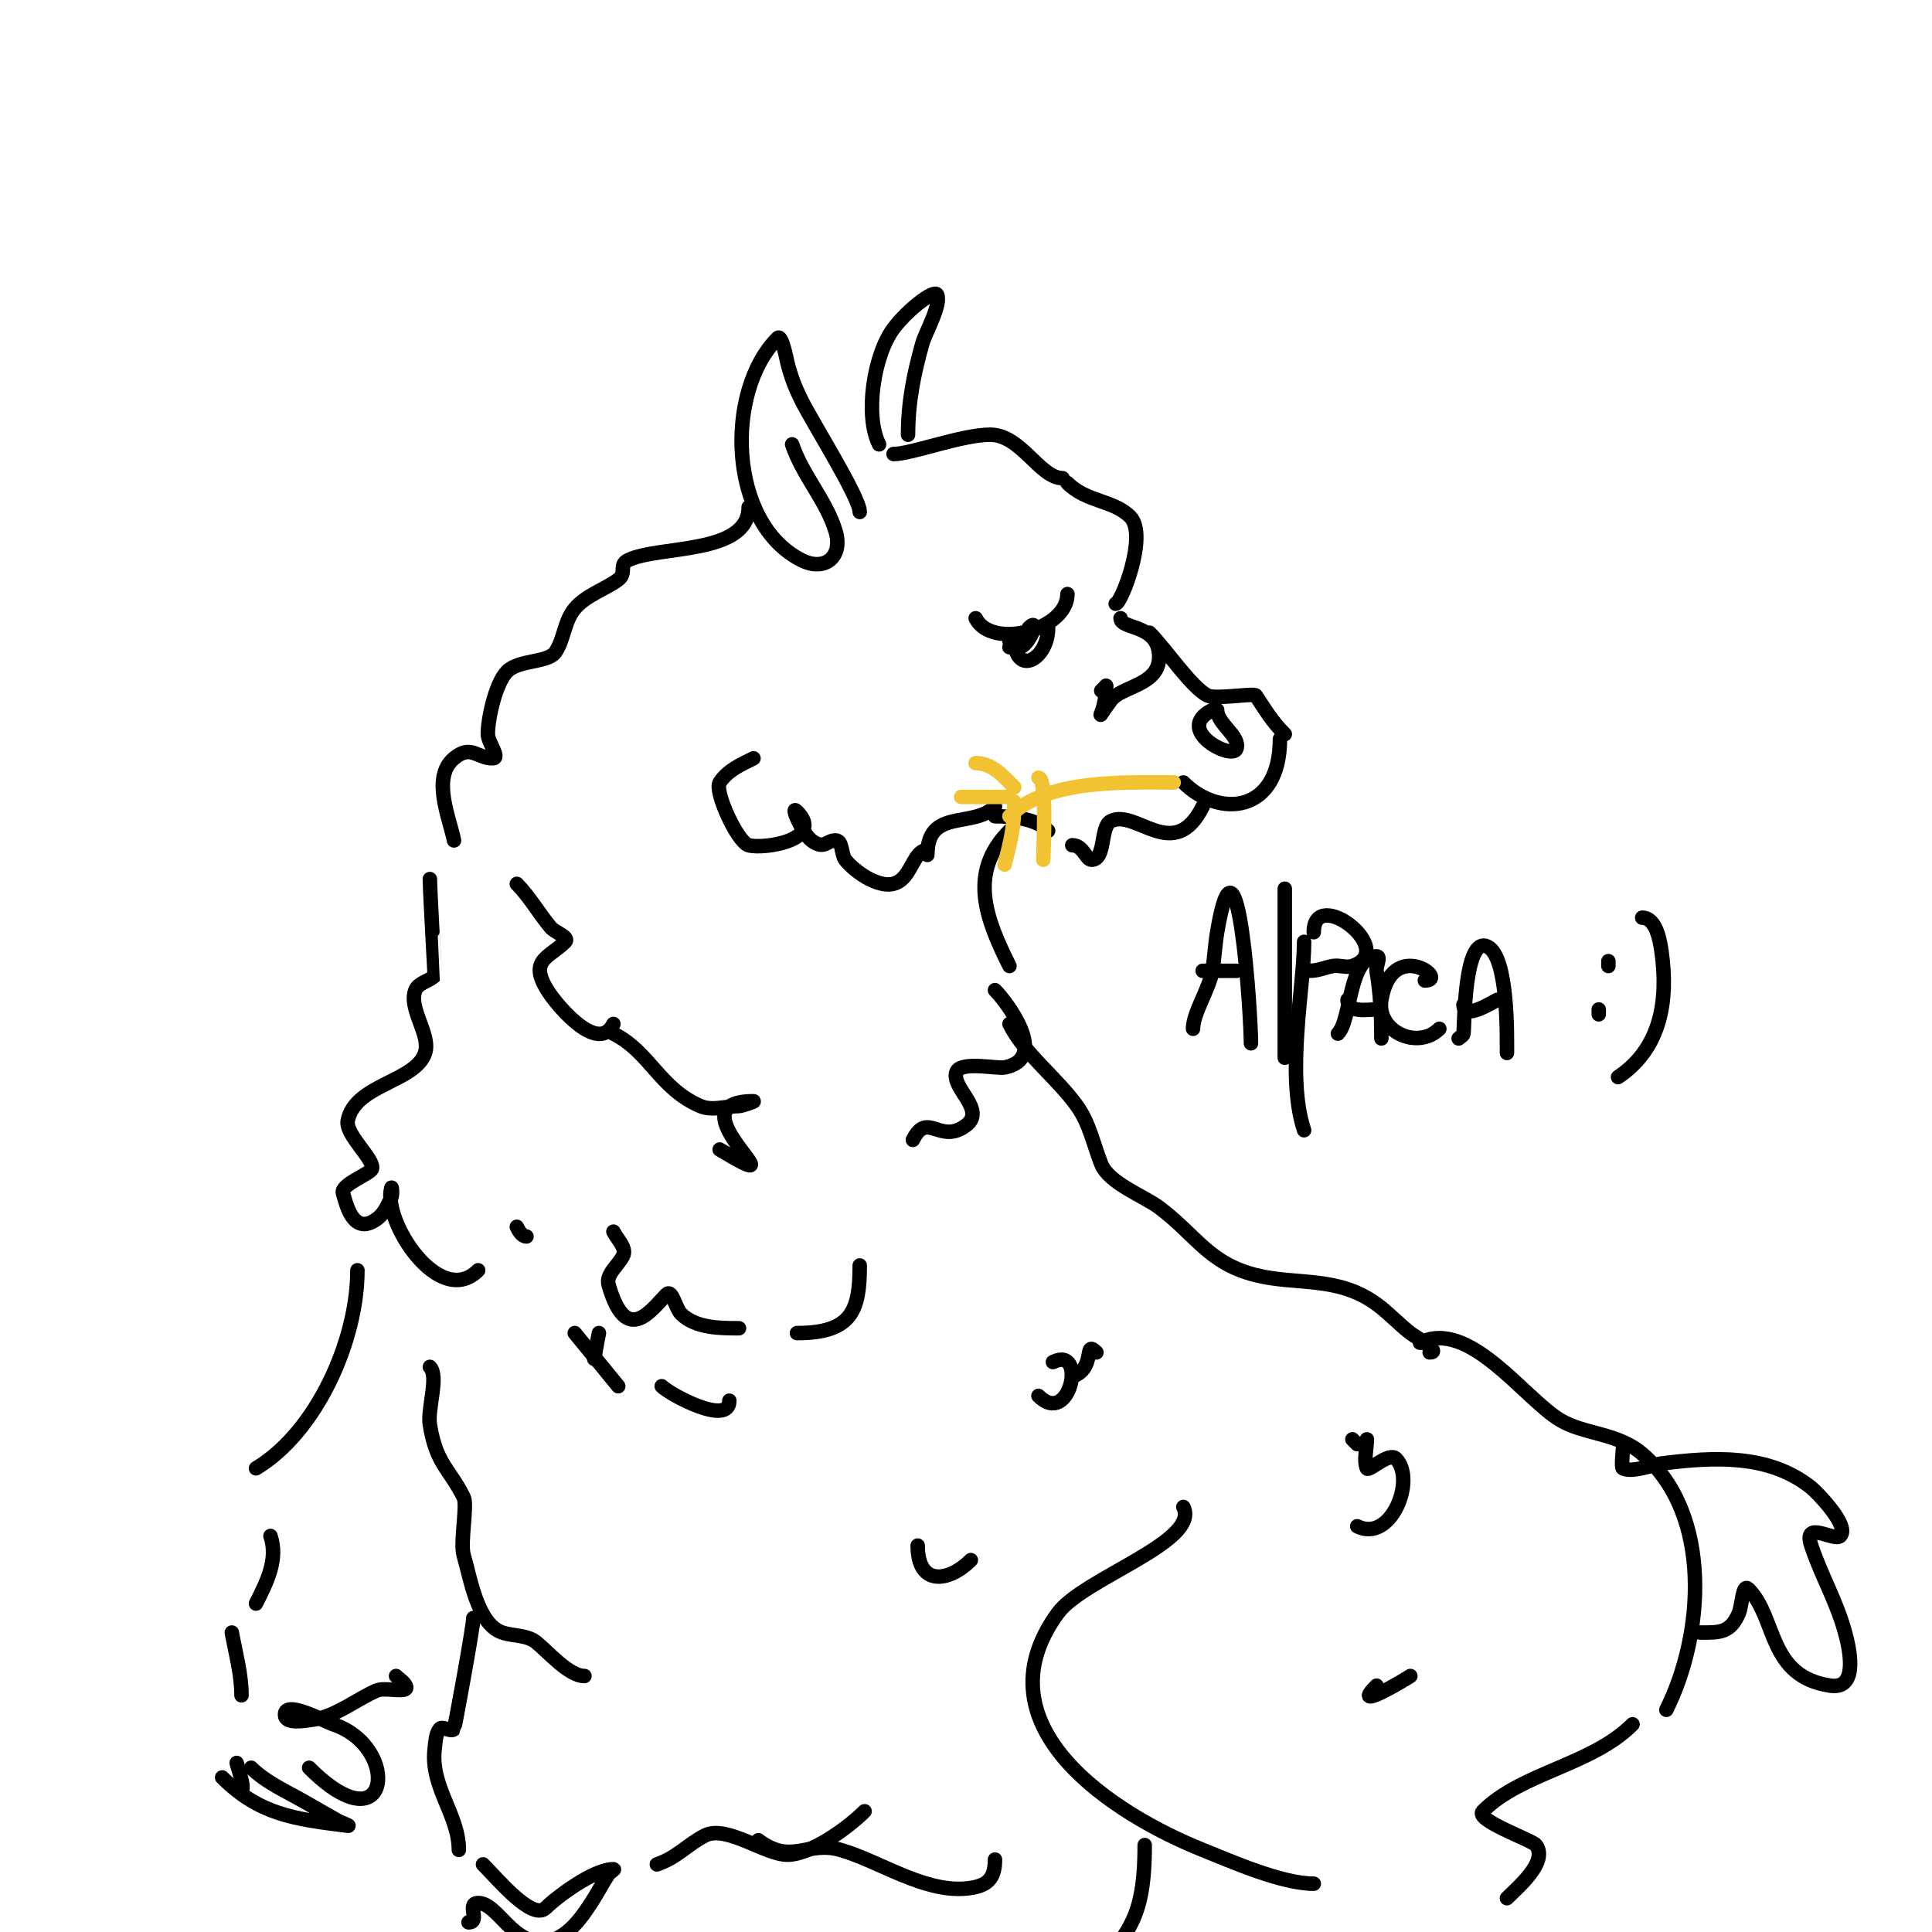 <svg viewBox='0 0 400 400' version='1.1' xmlns='http://www.w3.org/2000/svg' xmlns:xlink='http://www.w3.org/1999/xlink'><g fill='none' stroke='#000000' stroke-width='3' stroke-linecap='round' stroke-linejoin='round'><path d='M221,123c0,7.493 -15.725,11.549 -19,5'/><path d='M210,132c0,8.367 7,4.604 7,-2'/><path d='M209,134c0.527,-0.527 1.745,-2 1,-2c-1.874,0 -0.874,2 1,2c1.95,0 4.558,-6.558 2,-4'/><path d='M185,94c3.74,0 14.106,-4 20,-4c6.416,0 10.26,9 15,9'/><path d='M221,100c3.991,3.991 9.492,3.492 13,7c3.732,3.732 -1.882,18 -3,18'/><path d='M229,142c-0.333,0.333 -0.667,0.667 -1,1'/><path d='M229,142c0,5.938 -3.122,8.496 1,3c2.251,-3.002 10,-3.048 10,-9c0,-6.865 -8,-5.632 -8,-8'/><path d='M238,131c3.265,3.265 8.692,11.346 12,13c1.692,0.846 9.635,-0.547 10,0c2.005,3.007 3.274,5.274 6,8'/><path d='M265,153c0,15.438 -12.594,16.406 -20,9'/><path d='M249,167c-5.93,11.86 -13.809,0.404 -19,3c-2.266,1.133 -1.027,8 -4,8c-1.185,0 -1.702,-3 -4,-3'/><path d='M217,172c-2.537,-2.537 -7.358,-3 -11,-3'/><path d='M206,167c-4.598,4.598 -14,0.26 -14,10'/><path d='M192,176c-4.006,0 -3.046,10.477 -12,6c-1.574,-0.787 -3.884,-2.512 -5,-4c-0.894,-1.193 -0.509,-4 -2,-4c-1.959,0 -2.304,2.022 -5,0c-1.789,-1.342 -4.581,-7.581 -3,-6c5.914,5.914 -6.95,7.871 -10,7c-2.356,-0.673 -7.175,-11.238 -6,-13c1.703,-2.554 4.38,-3.69 7,-5'/><path d='M178,106c0,-3.012 -9.679,-18.357 -12,-23c-1.447,-2.895 -2.268,-5.072 -3,-8c-0.153,-0.612 -1.118,-5.882 -2,-5c-10.95,10.95 -10.303,38.349 5,46c4.759,2.38 8.586,-0.712 7,-6c-1.922,-6.408 -6.862,-11.586 -9,-18'/><path d='M188,90c0,-6.583 1.171,-12.599 3,-19c0.601,-2.104 3.97,-8.061 3,-10c-0.551,-1.103 -6.022,3.029 -9,7c-4.073,5.431 -6.028,17.945 -3,24'/><path d='M251,147c-8.126,4.063 4.159,10.524 5,8c0.862,-2.587 -4,-5.099 -4,-8'/><path d='M155,105c0,9.939 -18.764,7.882 -25,11c-1.976,0.988 -0.153,2.615 -2,4c-2.63,1.972 -6.693,3.232 -9,6c-2.208,2.649 -2.144,6.216 -4,9c-1.49,2.235 -7.572,1.572 -10,4c-2.381,2.381 -4,9.745 -4,13c0,1.7 2.7,5 1,5c-3.246,0 -4.475,-2.938 -8,0c-4.718,3.931 -0.927,12.366 0,17'/><path d='M209,172c-8.656,8.656 -4.839,18.322 0,28'/><path d='M206,205c2.369,2.369 11.4,14.12 2,16c-1.617,0.323 -9.204,-1.388 -10,1c-1.089,3.267 6.271,7.796 2,11c-5.426,4.07 -7.942,-3.115 -11,3'/><path d='M107,183c2.581,2.581 4.622,6.147 7,9c0.905,1.086 4,2 3,3c-3.415,3.415 -8.055,3.778 -3,11c1.794,2.563 9.884,12.231 13,6'/><path d='M127,214c7.546,3.773 9.522,11.367 18,15c2.451,1.05 5.333,0 8,0c0.496,0 3.496,-1 3,-1c-17.861,0 11.657,21.194 -7,10'/><path d='M89,182c0,2.191 1.021,19.979 1,20c-1.179,1.179 -3.381,1.453 -4,3c-1.53,3.825 3.256,9.231 2,13c-2.017,6.051 -14.49,6.452 -16,14c-0.584,2.921 5.641,8.076 5,10c-0.348,1.044 -6.502,3.242 -6,5c0.691,2.418 1.997,8.002 6,6c2.351,-1.176 2.987,-2.974 4,-5c0.298,-0.596 0.162,-2.647 0,-2c-1.749,6.997 10.008,24.992 18,17'/><path d='M107,254c0.422,0.843 1.057,2 2,2'/><path d='M127,255c0.803,1.606 2.803,3.394 2,5c-1,2 -3.614,3.85 -3,6c3.683,12.889 8.811,5.189 12,2c1.179,-1.179 1.821,2.821 3,4c3.009,3.009 8.172,3 12,3'/><path d='M178,262c0,9.266 -1.579,14 -13,14'/><path d='M151,290c0,5.384 -12.293,-1.293 -14,-3'/><path d='M123,280c0,2.7 -0.065,1.327 1,-4'/><path d='M119,276l9,11'/><path d='M209,212c3.115,6.23 9.821,11.15 14,17c2.609,3.653 3.396,7.991 5,12c1.598,3.995 8.834,6.626 12,9c7.657,5.743 10.218,11.555 20,14c8.492,2.123 16.88,0.095 25,6c2.485,1.808 4.574,4.113 7,6c0.809,0.629 6.648,4 4,4'/><path d='M294,278c10.122,-5.061 21.557,11.534 29,16c4.993,2.996 11.89,2.62 17,7c14.639,12.547 12.76,37.481 5,53'/><path d='M89,283c1.913,1.913 -0.544,8.735 0,12c1.375,8.25 3.928,8.857 7,15c0.817,1.635 -0.771,9.429 0,12c1.33,4.435 2.777,14.259 8,16c2.302,0.767 5.105,0.484 7,2c2.479,1.984 6.763,7 10,7'/><path d='M336,300c0,0.644 -0.368,3.816 0,4c1.929,0.965 6.462,-0.808 8,-1c10.581,-1.323 22.145,-2.084 31,5c0.995,0.796 8.088,7.912 6,10c-1.245,1.245 -7.834,-3.502 -6,2c2.135,6.404 5.209,11.434 7,18c0.714,2.618 3.074,11.868 -3,11c-13.062,-1.866 -11.099,-14.099 -17,-20c-1.269,-1.269 -1.293,3.35 -2,5c-1.794,4.186 -4.074,4 -8,4'/><path d='M179,375c-3.485,3.485 -11.12,9 -16,9c-4.535,0 -12.601,-6.199 -17,-4c-3.554,1.777 -5.829,4.61 -10,6'/><path d='M98,335c0,1.831 -3.896,22.896 -4,23c-0.707,0.707 -2.4,-0.8 -3,0c-0.825,1.099 -0.83,2.636 -1,4c-0.987,7.898 5,13.696 5,21'/><path d='M100,386c3.132,3.132 10.242,11.758 13,9c2.221,-2.221 9.912,-8 14,-8c0.471,0 -0.739,0.608 -1,1c-1.078,1.617 -1.97,3.352 -3,5c-2.195,3.512 -5.424,8.428 -10,9c-6.916,0.864 -9.893,-8 -14,-8c-2.534,0 0.554,4 -2,4'/><path d='M74,263c0,14.456 -8.39,33.434 -21,41'/><path d='M56,318c1.644,4.933 -0.796,9.592 -3,14'/><path d='M82,347c0.667,0.667 1.578,1.157 2,2c0.907,1.814 -4.136,0.201 -6,1c-4.122,1.766 -8.445,5.349 -13,6c-2.007,0.287 -6,1.028 -6,-1c0,-3.115 8.117,1.372 10,2c14.118,4.706 11.843,25.843 -5,9'/><path d='M49,370c2.664,2.664 0.151,-4.245 0,-5'/><path d='M52,366c2.981,2.981 7.504,5.002 11,7c2.333,1.333 4.651,2.695 7,4c0.652,0.362 2.74,1.092 2,1c-11.054,-1.382 -18.301,-2.301 -26,-10'/><path d='M48,338c0.784,4.314 2,8.616 2,13'/><path d='M245,312c3.587,7.175 -20.719,14.738 -26,22c-17.089,23.497 11.911,41.764 30,49c5.795,2.318 16.318,7 23,7'/><path d='M338,357c-8.48,8.48 -22.962,9.962 -31,18c-1.817,1.817 10.221,5.961 11,7c2.579,3.439 -3.619,8.619 -6,11'/><path d='M237,382c0,18.144 -4.786,18.179 -14,32'/><path d='M206,385c0,3.791 -1.333,5.576 -6,6c-8.808,0.801 -17.999,-5.714 -26,-8c-6.889,-1.968 -10.075,3.194 -17,-2'/><path d='M281,316c7.006,3.503 12.256,-9.744 8,-14c-1.438,-1.438 -5.617,2.766 -6,2c-0.692,-1.383 0,-4.446 0,-6'/><path d='M280,298c0.333,0.333 0.667,0.667 1,1'/><path d='M215,289c6.599,6.599 10.104,-10.552 3,-7'/><path d='M222,285c5.052,-1.684 2.201,-7.799 5,-5'/><path d='M190,320c0,8.504 6.472,7.528 11,3'/><path d='M285,349c-5.629,5.629 5.658,-1.105 7,-2'/><path d='M247,213c0,-3.251 3.38,-8.282 4,-12c0.442,-2.651 0.558,-5.349 1,-8c4.297,-25.781 7,17.389 7,23'/><path d='M256,201c-2.333,0 -4.667,0 -7,0'/><path d='M266,184c0,11.057 0,23.457 0,35'/><path d='M270,195c0,9.377 -3.811,27.567 0,39'/><path d='M272,193c0,-9.739 17.658,3.781 8,7c-1.265,0.422 -2.685,-0.219 -4,0c-1.873,0.312 -2.943,1 -5,1'/><path d='M277,214c2.801,-2.801 2.208,-16 8,-16c1,0 -0.164,2.014 0,3c0.795,4.773 1,9.141 1,14'/><path d='M285,209c-1.979,0 -6,0.792 -6,-2'/><path d='M295,203c5.173,0 -6.841,-8.957 -9,4c-1.093,6.556 7.537,10.463 12,6'/><path d='M302,215c0.333,-0.333 0.908,-0.538 1,-1c0.21,-1.049 0.041,-20.479 5,-18c4.28,2.14 4,18.607 4,22'/><path d='M310,207c-1.444,0.722 -7,4.304 -7,1'/><path d='M333,199l0,1'/><path d='M340,190c2.943,0 3.703,4.921 4,7c1.422,9.953 -0.029,20.019 -9,26'/><path d='M331,210c0,-0.333 0,-0.667 0,-1'/></g>
<g fill='none' stroke='#f1c232' stroke-width='3' stroke-linecap='round' stroke-linejoin='round'><path d='M243,162c-10.086,0 -26.215,-0.785 -34,7'/><path d='M210,163c-2.253,-2.253 -4.472,-5 -8,-5'/><path d='M209,165c-3.333,0 -6.667,0 -10,0'/><path d='M215,161c1.833,0 1,14.87 1,17'/><path d='M210,166c0,5.349 -0.75,8.002 -2,13'/></g>
</svg>